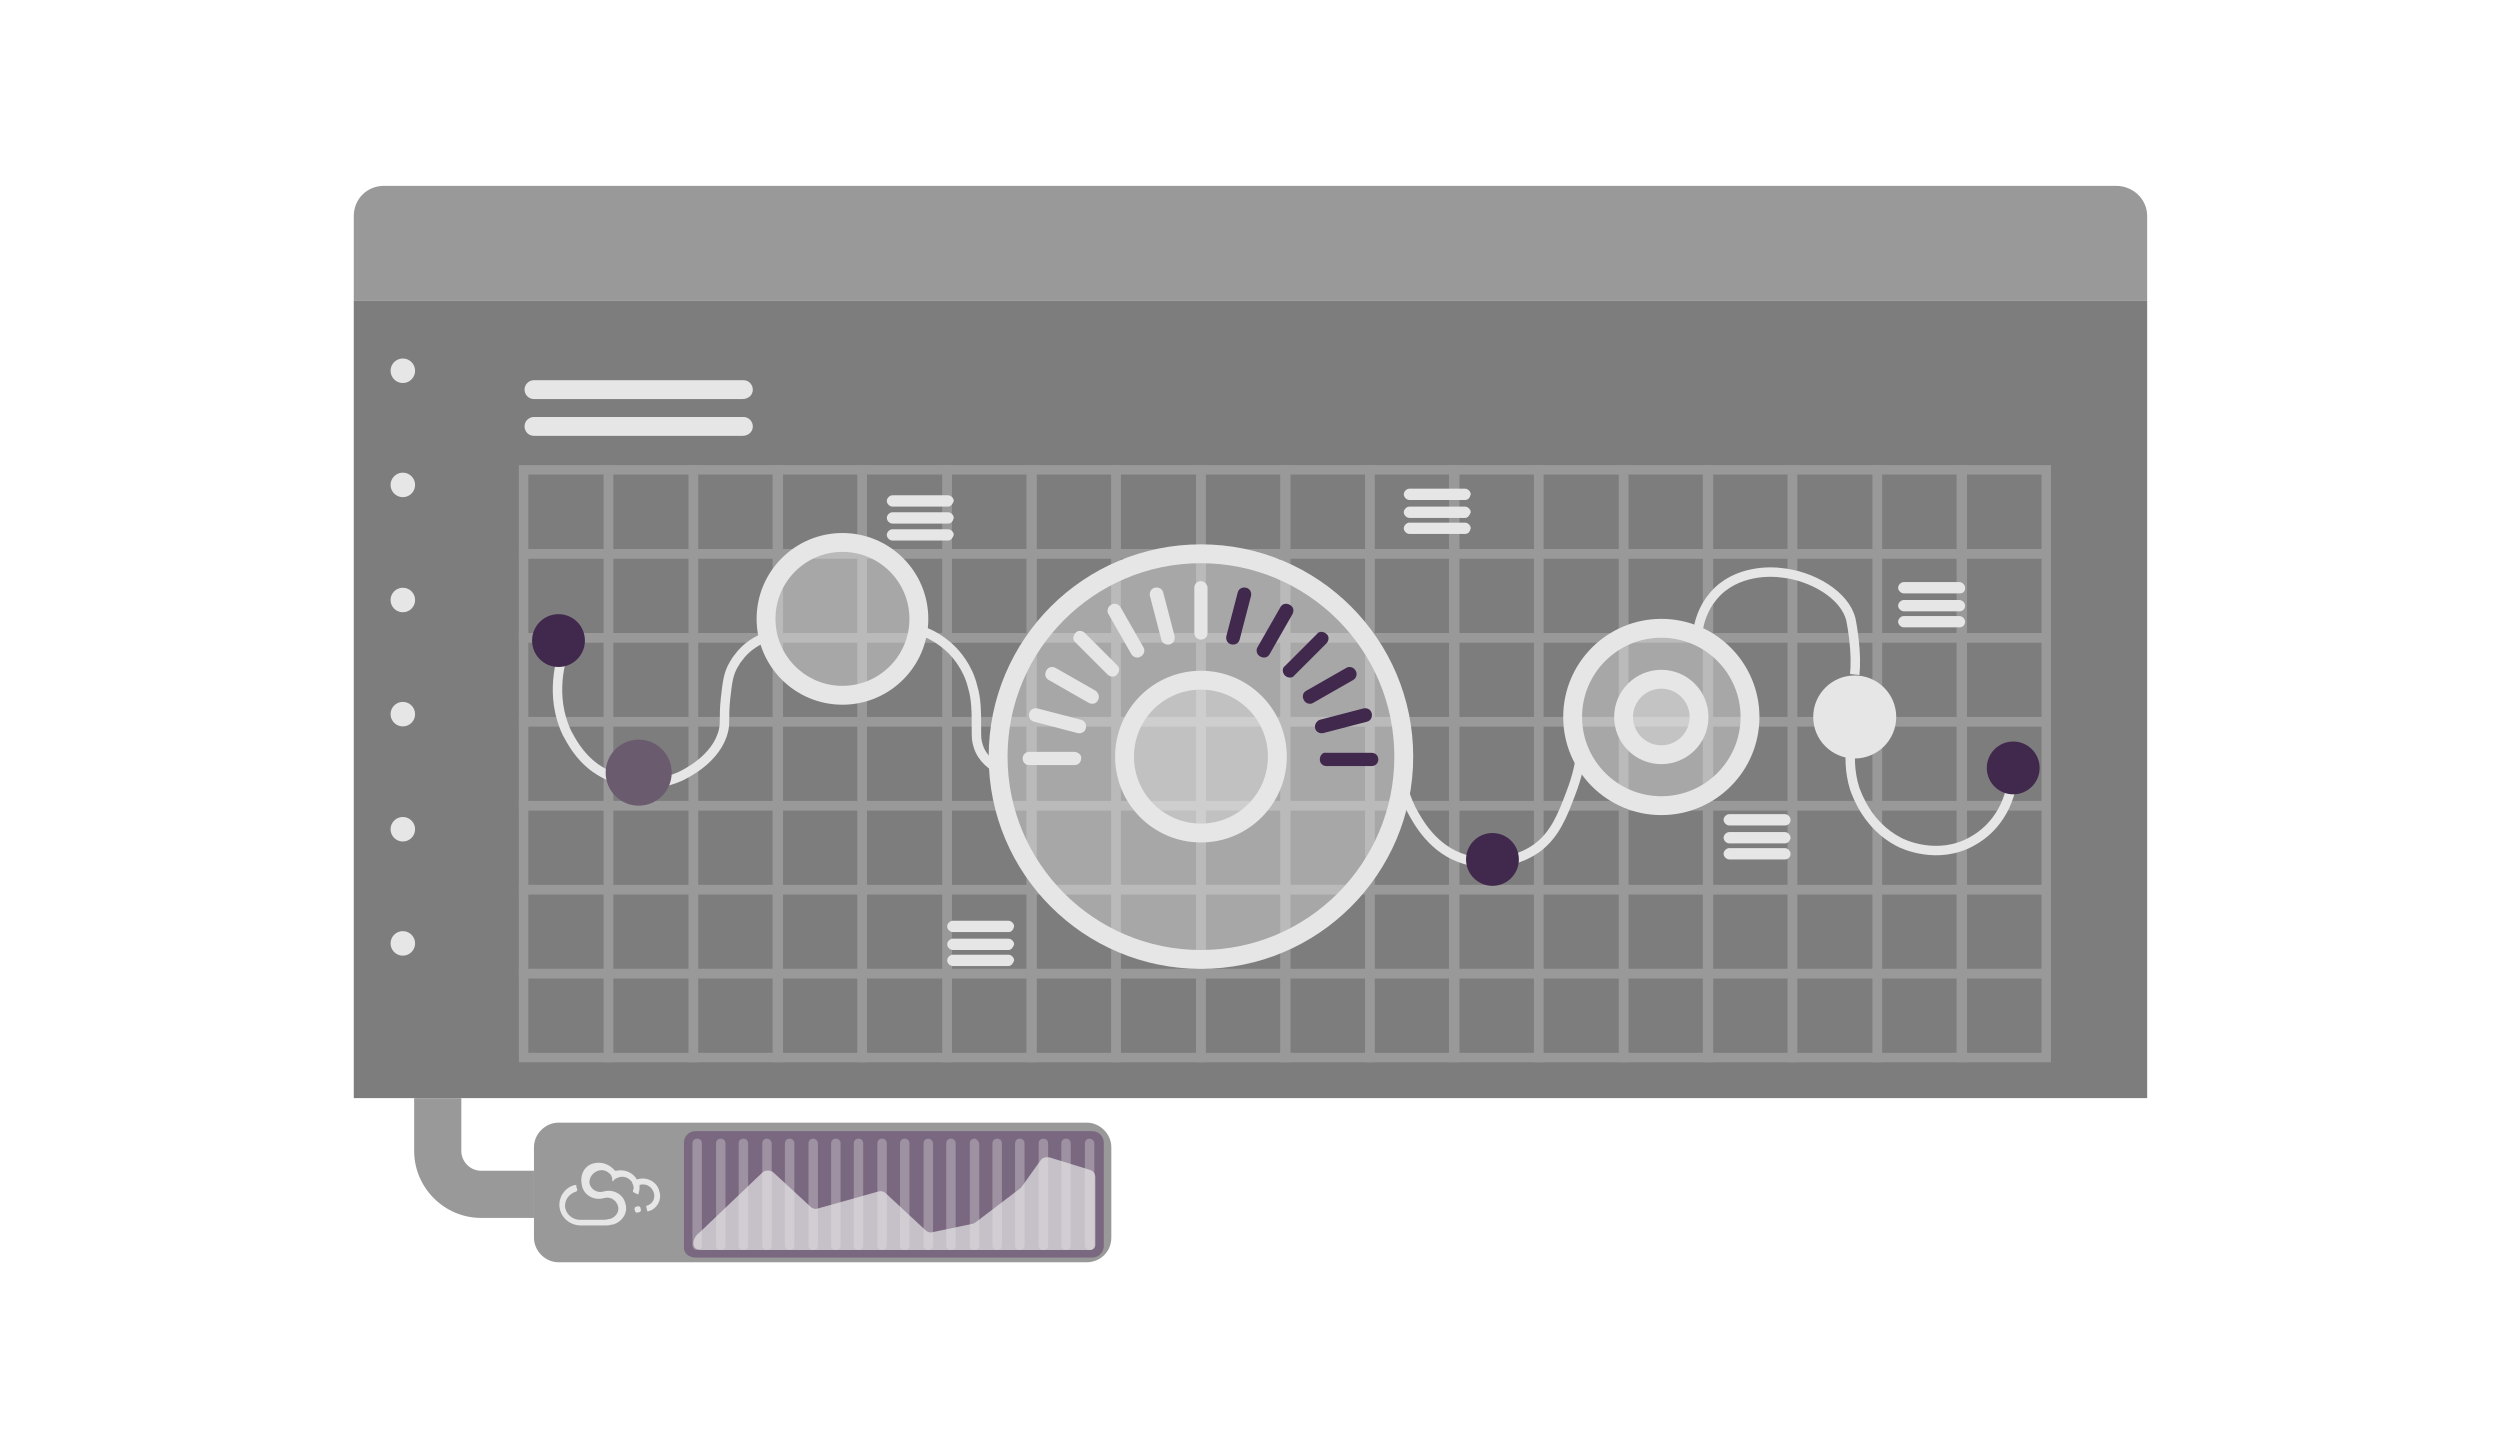 <?xml version="1.0" encoding="utf-8"?>
<!-- Generator: Adobe Illustrator 26.5.0, SVG Export Plug-In . SVG Version: 6.00 Build 0)  -->
<svg version="1.1" id="Laag_1" xmlns="http://www.w3.org/2000/svg" xmlns:xlink="http://www.w3.org/1999/xlink" x="0px" y="0px"
	 viewBox="0 0 265 153.5" style="enable-background:new 0 0 265 153.5;" xml:space="preserve">
<style type="text/css">
	.st0{fill:none;stroke:#41284D;stroke-width:3;stroke-miterlimit:10;}
	.st1{fill:#6A5B6F;}
	.st2{fill:#7A6880;}
	.st3{fill:#7F7B81;}
	.st4{fill:#41284D;}
	.st5{fill:#959098;}
	.st6{fill:#9E9D9C;}
	.st7{fill:#C7C6C6;}
	.st8{fill:#F1F1F1;}
	.st9{fill:#999999;}
	.st10{fill:#C2BAC5;}
	.st11{fill:#E6E6E6;}
	.st12{fill:none;stroke:#999999;stroke-miterlimit:10;}
	.st13{fill:none;stroke:#41284D;stroke-miterlimit:10;}
	.st14{fill:#F8A917;}
	.st15{fill:#51C185;}
	.st16{fill:#4489C9;}
	.st17{fill:none;stroke:#41284D;stroke-linecap:round;stroke-linejoin:round;stroke-miterlimit:10;}
	.st18{fill:none;stroke:#999999;stroke-linecap:round;stroke-linejoin:round;stroke-miterlimit:10;}
	.st19{fill:none;}
	.st20{clip-path:url(#SVGID_00000086674931957675635780000007297099079624606095_);}
	.st21{fill:#35203D;}
	.st22{clip-path:url(#SVGID_00000090287811842587196650000001478947960875544709_);}
	.st23{fill:#C6724C;}
	.st24{fill:#553E5E;}
	.st25{fill:#675370;}
	.st26{clip-path:url(#SVGID_00000112590357191537439900000000416495368367442870_);}
	.st27{clip-path:url(#SVGID_00000061436094533171911210000000295930502840667290_);}
	.st28{fill:#B15433;}
	.st29{clip-path:url(#SVGID_00000018949559539514953670000014728424003596362148_);}
	.st30{fill:#C7724D;}
	.st31{clip-path:url(#SVGID_00000123437430545340551740000009997890080040572554_);}
	.st32{fill:#F2E5DE;}
	.st33{fill:#4C4769;}
	.st34{clip-path:url(#SVGID_00000180362736074754998400000017184900283492727464_);}
	.st35{clip-path:url(#SVGID_00000152951780640527002590000018416721539776152221_);}
	.st36{clip-path:url(#SVGID_00000052065135645616016000000005506313093387467187_);}
	.st37{clip-path:url(#SVGID_00000093861274806938244000000013432104719494381225_);}
	.st38{clip-path:url(#SVGID_00000119090143372508729080000013541952950857879977_);}
	.st39{clip-path:url(#SVGID_00000057829226109979667720000012959879620821141388_);}
	.st40{clip-path:url(#SVGID_00000098205281351633214610000016819922822758786459_);}
	.st41{clip-path:url(#SVGID_00000125574277844796599250000011201168610527877813_);}
	.st42{fill:#7D7D7D;}
	.st43{fill:#371C3D;}
	.st44{fill:none;stroke:#999999;stroke-width:3;stroke-linecap:round;stroke-miterlimit:10;}
	.st45{fill:none;stroke:#41284D;stroke-width:3;stroke-linecap:round;stroke-miterlimit:10;}
	.st46{fill:#FFFFFF;}
	.st47{fill:none;stroke:#7D7D7D;stroke-width:3;stroke-linecap:round;stroke-miterlimit:10;}
	.st48{fill:none;stroke:#7D7D7D;stroke-linecap:round;stroke-miterlimit:10;}
	.st49{fill:none;stroke:#7A6880;stroke-linecap:round;stroke-miterlimit:10;}
	.st50{fill:#1D71B8;}
	.st51{fill:#4E9D71;}
	.st52{fill:#D29113;}
	.st53{fill:none;stroke:#F8A917;stroke-linecap:round;stroke-miterlimit:10;}
	.st54{fill:none;stroke:#7A6880;stroke-miterlimit:10;}
	.st55{opacity:0.34;fill:#F1F1F1;}
	.st56{fill:none;stroke:#E6E6E6;stroke-width:3;stroke-miterlimit:10;}
	.st57{fill:#F6F6F6;}
	.st58{fill:#472650;}
	.st59{opacity:0.3;}
	.st60{fill:none;stroke:#E6E6E6;stroke-miterlimit:10;}
	.st61{fill:none;stroke:#FFFFFF;stroke-linecap:round;stroke-linejoin:round;stroke-miterlimit:10;}
	.st62{fill:none;stroke:#DADADA;stroke-miterlimit:10;}
	.st63{opacity:0.35;fill:#F6F6F6;}
	.st64{fill:none;stroke:#E6E6E6;stroke-width:2;stroke-miterlimit:10;}
	.st65{opacity:0.32;fill:#F6F6F6;}
	.st66{opacity:0.36;fill:#F6F6F6;}
	.st67{fill:none;stroke:#F8A917;stroke-width:2;stroke-miterlimit:10;}
	.st68{opacity:0.33;}
	.st69{opacity:0.71;fill:#E6E6E6;}
	.st70{fill:#103E67;}
	.st71{fill:#468AC9;}
	.st72{fill:#3A2545;}
	.st73{fill:#A75E43;}
	.st74{clip-path:url(#SVGID_00000065773566125659141080000014105264336942652318_);}
	.st75{opacity:0.5;fill:url(#man_1_Orginal_1-5_00000081615983645795811310000008215923468813335183_);enable-background:new    ;}
	.st76{clip-path:url(#SVGID_00000056387146852807547730000011506387065398776248_);}
	.st77{clip-path:url(#SVGID_00000083073678474413637810000003094817200139173508_);}
	.st78{clip-path:url(#SVGID_00000004523376400243470850000015357048734591413892_);}
	.st79{fill:#2476BC;}
	.st80{clip-path:url(#SVGID_00000094593452151455743500000003582276907330379425_);}
	.st81{fill:#F2F2F2;}
	.st82{fill:#C3BBC6;}
	.st83{fill:#28192F;}
	.st84{clip-path:url(#SVGID_00000018915891616135769370000006419032680233057692_);}
	.st85{clip-path:url(#SVGID_00000053532554161668219930000005698110435923999889_);}
	.st86{clip-path:url(#SVGID_00000085240457474318862360000004043405545474815663_);}
	.st87{fill:#4B4A4B;}
	.st88{fill:#A6A0AA;}
	.st89{opacity:0.2;fill:none;}
	.st90{fill:#959098;stroke:#999999;stroke-miterlimit:10;}
	.st91{fill:#7A6880;stroke:#999999;stroke-miterlimit:10;}
	.st92{opacity:0.33;fill:#575756;}
	.st93{opacity:0.45;fill:#FFFFFF;}
	.st94{fill:#2C1B35;}
	.st95{fill:#2D1B35;}
	.st96{clip-path:url(#SVGID_00000113321288522449202920000006901978609816650430_);}
	.st97{fill:#5BB784;}
	.st98{fill:#E6D3C8;}
	.st99{clip-path:url(#SVGID_00000103970764681929475180000006935337492686642081_);}
	.st100{clip-path:url(#SVGID_00000001642307677921170370000008779472973388617899_);}
	.st101{clip-path:url(#SVGID_00000119087913703591611100000006337768662143601329_);}
	.st102{clip-path:url(#SVGID_00000148653032929745946960000003457994331944536242_);}
	.st103{clip-path:url(#SVGID_00000109011944672903012930000017332249339032336295_);}
	.st104{clip-path:url(#SVGID_00000018228168476700654050000017077797584505900171_);}
	.st105{clip-path:url(#SVGID_00000142860407315390892580000003844736895043948735_);}
	.st106{clip-path:url(#SVGID_00000097463909306908152770000013954517132057647002_);}
	.st107{clip-path:url(#SVGID_00000111177534533840843500000012410173871470415291_);}
	.st108{clip-path:url(#SVGID_00000089536828325973354430000006393669116476736644_);}
	.st109{clip-path:url(#SVGID_00000097481075294864317520000016889672128536082591_);}
	.st110{clip-path:url(#SVGID_00000072997503887776366910000001621828083285496975_);}
	.st111{clip-path:url(#SVGID_00000029750174587649213570000003278207004794300818_);}
	.st112{clip-path:url(#SVGID_00000150093027943441597030000011058491034435865006_);}
	.st113{clip-path:url(#SVGID_00000036969033898728824090000001368366288875732868_);}
	.st114{clip-path:url(#SVGID_00000113344332981624182200000007511842674012256654_);}
	.st115{clip-path:url(#SVGID_00000131369369921706379370000003825920396712136580_);}
	.st116{clip-path:url(#SVGID_00000165193966662353432690000007311432721964337537_);}
	.st117{clip-path:url(#SVGID_00000178166392358951074670000007324587327295131552_);}
	.st118{clip-path:url(#SVGID_00000038399649893353145730000015172362363612830362_);}
	.st119{clip-path:url(#SVGID_00000013915022593168701940000011663815714515915677_);}
	.st120{clip-path:url(#SVGID_00000178179866548606982230000011537454733764885376_);}
	.st121{clip-path:url(#SVGID_00000075125361116319736280000007564841225924323754_);}
	.st122{clip-path:url(#SVGID_00000087403647207787140840000005986030663418614419_);}
	.st123{clip-path:url(#SVGID_00000152978634699073802790000010685632622732981393_);}
	.st124{clip-path:url(#SVGID_00000150095658539027927570000005449763736605964162_);}
	.st125{clip-path:url(#SVGID_00000034053514383686421070000000756820418830657452_);}
	.st126{clip-path:url(#SVGID_00000050659372302969871040000007743074989644549799_);}
	.st127{clip-path:url(#SVGID_00000182518383764961321640000016145700469522248091_);}
	.st128{clip-path:url(#SVGID_00000178197054280078777200000004517160247140497337_);}
	.st129{clip-path:url(#SVGID_00000127734224679438070540000002929209122402053249_);}
	.st130{clip-path:url(#SVGID_00000183970672916194467240000004160390843005315775_);}
	.st131{clip-path:url(#SVGID_00000049927836872189831120000013936493597065403576_);}
	.st132{clip-path:url(#SVGID_00000134236962472061193850000010525278734795329465_);}
	.st133{clip-path:url(#SVGID_00000008150128928912047800000004139041765163612565_);}
	.st134{clip-path:url(#SVGID_00000079451140249557698870000018158275047839430078_);}
	.st135{clip-path:url(#SVGID_00000163035184086707234990000003337845976737511092_);}
	.st136{clip-path:url(#SVGID_00000088838681738350417030000015103532872279115940_);}
	.st137{clip-path:url(#SVGID_00000160178559042991559670000007454863702801673888_);}
	.st138{clip-path:url(#SVGID_00000057827845370236492160000018087312100308283838_);}
	.st139{clip-path:url(#SVGID_00000150077126891055507440000000732950351585853571_);}
	.st140{clip-path:url(#SVGID_00000072960243577294850860000000167625052250795404_);}
	.st141{clip-path:url(#SVGID_00000081626828158127946880000007650348383994559935_);}
	.st142{clip-path:url(#SVGID_00000007398988335307181800000012293112407182892476_);}
	.st143{clip-path:url(#SVGID_00000031186929347875703140000011957341153069726397_);}
	.st144{fill:#EDEDED;}
	.st145{fill:#1D1D1B;}
	.st146{clip-path:url(#SVGID_00000091718219871606413430000016972988433130506663_);}
	.st147{opacity:0.5;fill:url(#man_1_Orginal_1-5_00000098940466574422678850000012898851657282235548_);enable-background:new    ;}
	.st148{clip-path:url(#SVGID_00000053547581749688215360000014463703984601077636_);}
	.st149{clip-path:url(#SVGID_00000139978362222800521510000014466456229628429490_);}
	.st150{clip-path:url(#SVGID_00000137121450785400807720000013413794053391782308_);}
	.st151{clip-path:url(#SVGID_00000051367276678591787430000017542234176625602475_);}
	.st152{clip-path:url(#SVGID_00000079460665248117642300000011650992321232834444_);}
	.st153{clip-path:url(#SVGID_00000072243029353649591060000015417118997112122272_);}
	.st154{clip-path:url(#SVGID_00000183943480863114066430000009476066032251121044_);}
	.st155{fill:#FFFFFF;stroke:#41284D;stroke-miterlimit:10;}
	.st156{fill:#ABABAB;}
	.st157{clip-path:url(#SVGID_00000007423374950135929960000000184749078011723450_);fill:#999999;}
	.st158{clip-path:url(#SVGID_00000121279170175927185630000010732604771611700122_);fill:#999999;}
	.st159{clip-path:url(#SVGID_00000041290084526050170150000017416808726095664040_);fill:#999999;}
	.st160{clip-path:url(#SVGID_00000031912407095721218380000009148953437857025180_);fill:#999999;}
	.st161{clip-path:url(#SVGID_00000059268577820005615210000016163052704729032594_);fill:#999999;}
	.st162{clip-path:url(#SVGID_00000142156913796487442860000007510484491265678749_);fill:#999999;}
	.st163{fill:#7A6981;}
	.st164{clip-path:url(#SVGID_00000171703308313250090070000000552859437351883929_);fill:#999999;}
	.st165{clip-path:url(#SVGID_00000088124462074655696560000000177880656606911678_);fill:#999999;}
	.st166{fill:#46264F;}
	.st167{clip-path:url(#SVGID_00000075133268321514210230000015549922138920583044_);fill:#999999;}
	.st168{clip-path:url(#SVGID_00000066513377169704543620000003864139276157928348_);fill:#999999;}
	.st169{clip-path:url(#SVGID_00000173872029483811052460000013746720682102852795_);fill:#999999;}
	.st170{clip-path:url(#SVGID_00000097500796383205412450000005274946796661910695_);fill:#999999;}
	.st171{fill:none;stroke:#999999;stroke-linecap:round;stroke-miterlimit:10;}
	.st172{fill:none;stroke:#41284D;stroke-linecap:round;stroke-miterlimit:10;}
	.st173{fill:#6F5F74;}
	.st174{fill:none;stroke:#959098;stroke-miterlimit:10;}
	.st175{fill:#3B77AC;}
	.st176{fill:#46254F;}
	.st177{fill:#0296FF;}
	.st178{fill:#C6C6C6;}
	.st179{clip-path:url(#SVGID_00000074401734956593933230000011164153634605152158_);}
</style>
<g>
	<rect x="37.5" y="31.9" class="st42" width="190.1" height="84.5"/>
	<path class="st9" d="M224.3,19.7H40.7c-1.8,0-3.2,1.4-3.2,3.2v9h190.1v-9C227.6,21.1,226.1,19.7,224.3,19.7z"/>
	<path class="st9" d="M115.2,133.8h-56c-1.4,0-2.6-1.2-2.6-2.6v-9.6c0-1.4,1.2-2.6,2.6-2.6h56c1.4,0,2.6,1.2,2.6,2.6v9.6
		C117.8,132.7,116.6,133.8,115.2,133.8z"/>
	<g>
		<g class="st59">
			<g>
				<rect x="55.5" y="49.8" class="st62" width="9" height="8.9"/>
				<rect x="64.5" y="49.8" class="st62" width="9" height="8.9"/>
				<rect x="73.5" y="49.8" class="st62" width="9" height="8.9"/>
				<rect x="82.4" y="49.8" class="st62" width="9" height="8.9"/>
				<rect x="91.4" y="49.8" class="st62" width="9" height="8.9"/>
				<rect x="100.4" y="49.8" class="st62" width="9" height="8.9"/>
				<rect x="109.3" y="49.8" class="st62" width="9" height="8.9"/>
				<g>
					<rect x="118.3" y="49.8" class="st62" width="9" height="8.9"/>
					<rect x="127.3" y="49.8" class="st62" width="9" height="8.9"/>
					<rect x="136.2" y="49.8" class="st62" width="9" height="8.9"/>
					<rect x="145.2" y="49.8" class="st62" width="9" height="8.9"/>
					<rect x="154.1" y="49.8" class="st62" width="9" height="8.9"/>
					<rect x="163.1" y="49.8" class="st62" width="9" height="8.9"/>
					<rect x="172.1" y="49.8" class="st62" width="9" height="8.9"/>
					<rect x="181" y="49.8" class="st62" width="9" height="8.9"/>
					<rect x="190" y="49.8" class="st62" width="9" height="8.9"/>
					<rect x="199" y="49.8" class="st62" width="9" height="8.9"/>
					<rect x="207.9" y="49.8" class="st62" width="9" height="8.9"/>
				</g>
			</g>
			<g>
				<rect x="55.5" y="58.7" class="st62" width="9" height="8.9"/>
				<rect x="64.5" y="58.7" class="st62" width="9" height="8.9"/>
				<rect x="73.5" y="58.7" class="st62" width="9" height="8.9"/>
				<rect x="82.4" y="58.7" class="st62" width="9" height="8.9"/>
				<rect x="91.4" y="58.7" class="st62" width="9" height="8.9"/>
				<rect x="100.4" y="58.7" class="st62" width="9" height="8.9"/>
				<rect x="109.3" y="58.7" class="st62" width="9" height="8.9"/>
				<g>
					<rect x="118.3" y="58.7" class="st62" width="9" height="8.9"/>
					<rect x="127.3" y="58.7" class="st62" width="9" height="8.9"/>
					<rect x="136.2" y="58.7" class="st62" width="9" height="8.9"/>
					<rect x="145.2" y="58.7" class="st62" width="9" height="8.9"/>
					<rect x="154.1" y="58.7" class="st62" width="9" height="8.9"/>
					<rect x="163.1" y="58.7" class="st62" width="9" height="8.9"/>
					<rect x="172.1" y="58.7" class="st62" width="9" height="8.9"/>
					<rect x="181" y="58.7" class="st62" width="9" height="8.9"/>
					<rect x="190" y="58.7" class="st62" width="9" height="8.9"/>
					<rect x="199" y="58.7" class="st62" width="9" height="8.9"/>
					<rect x="207.9" y="58.7" class="st62" width="9" height="8.9"/>
				</g>
			</g>
			<g>
				<rect x="55.5" y="67.6" class="st62" width="9" height="8.9"/>
				<rect x="64.5" y="67.6" class="st62" width="9" height="8.9"/>
				<rect x="73.5" y="67.6" class="st62" width="9" height="8.9"/>
				<rect x="82.4" y="67.6" class="st62" width="9" height="8.9"/>
				<rect x="91.4" y="67.6" class="st62" width="9" height="8.9"/>
				<rect x="100.4" y="67.6" class="st62" width="9" height="8.9"/>
				<rect x="109.3" y="67.6" class="st62" width="9" height="8.9"/>
				<g>
					<rect x="118.3" y="67.6" class="st62" width="9" height="8.9"/>
					<rect x="127.3" y="67.6" class="st62" width="9" height="8.9"/>
					<rect x="136.2" y="67.6" class="st62" width="9" height="8.9"/>
					<rect x="145.2" y="67.6" class="st62" width="9" height="8.9"/>
					<rect x="154.1" y="67.6" class="st62" width="9" height="8.9"/>
					<rect x="163.1" y="67.6" class="st62" width="9" height="8.9"/>
					<rect x="172.1" y="67.6" class="st62" width="9" height="8.9"/>
					<rect x="181" y="67.6" class="st62" width="9" height="8.9"/>
					<rect x="190" y="67.6" class="st62" width="9" height="8.9"/>
					<rect x="199" y="67.6" class="st62" width="9" height="8.9"/>
					<rect x="207.9" y="67.6" class="st62" width="9" height="8.9"/>
				</g>
			</g>
			<g>
				<rect x="55.5" y="76.5" class="st62" width="9" height="8.9"/>
				<rect x="64.5" y="76.5" class="st62" width="9" height="8.9"/>
				<rect x="73.5" y="76.5" class="st62" width="9" height="8.9"/>
				<rect x="82.4" y="76.5" class="st62" width="9" height="8.9"/>
				<rect x="91.4" y="76.5" class="st62" width="9" height="8.9"/>
				<rect x="100.4" y="76.5" class="st62" width="9" height="8.9"/>
				<rect x="109.3" y="76.5" class="st62" width="9" height="8.9"/>
				<g>
					<rect x="118.3" y="76.5" class="st62" width="9" height="8.9"/>
					<rect x="127.3" y="76.5" class="st62" width="9" height="8.9"/>
					<rect x="136.2" y="76.5" class="st62" width="9" height="8.9"/>
					<rect x="145.2" y="76.5" class="st62" width="9" height="8.9"/>
					<rect x="154.1" y="76.5" class="st62" width="9" height="8.9"/>
					<rect x="163.1" y="76.5" class="st62" width="9" height="8.9"/>
					<rect x="172.1" y="76.5" class="st62" width="9" height="8.9"/>
					<rect x="181" y="76.5" class="st62" width="9" height="8.9"/>
					<rect x="190" y="76.5" class="st62" width="9" height="8.9"/>
					<rect x="199" y="76.5" class="st62" width="9" height="8.9"/>
					<rect x="207.9" y="76.5" class="st62" width="9" height="8.9"/>
				</g>
			</g>
			<g>
				<rect x="55.5" y="85.4" class="st62" width="9" height="8.9"/>
				<rect x="64.5" y="85.4" class="st62" width="9" height="8.9"/>
				<rect x="73.5" y="85.4" class="st62" width="9" height="8.9"/>
				<rect x="82.4" y="85.4" class="st62" width="9" height="8.9"/>
				<rect x="91.4" y="85.4" class="st62" width="9" height="8.9"/>
				<rect x="100.4" y="85.4" class="st62" width="9" height="8.9"/>
				<rect x="109.3" y="85.4" class="st62" width="9" height="8.9"/>
				<g>
					<rect x="118.3" y="85.4" class="st62" width="9" height="8.9"/>
					<rect x="127.3" y="85.4" class="st62" width="9" height="8.9"/>
					<rect x="136.2" y="85.4" class="st62" width="9" height="8.9"/>
					<rect x="145.2" y="85.4" class="st62" width="9" height="8.9"/>
					<rect x="154.1" y="85.4" class="st62" width="9" height="8.9"/>
					<rect x="163.1" y="85.4" class="st62" width="9" height="8.9"/>
					<rect x="172.1" y="85.4" class="st62" width="9" height="8.9"/>
					<rect x="181" y="85.4" class="st62" width="9" height="8.9"/>
					<rect x="190" y="85.4" class="st62" width="9" height="8.9"/>
					<rect x="199" y="85.4" class="st62" width="9" height="8.9"/>
					<rect x="207.9" y="85.4" class="st62" width="9" height="8.9"/>
				</g>
			</g>
			<g>
				<rect x="55.5" y="94.3" class="st62" width="9" height="8.9"/>
				<rect x="64.5" y="94.3" class="st62" width="9" height="8.9"/>
				<rect x="73.5" y="94.3" class="st62" width="9" height="8.9"/>
				<rect x="82.4" y="94.3" class="st62" width="9" height="8.9"/>
				<rect x="91.4" y="94.3" class="st62" width="9" height="8.9"/>
				<rect x="100.4" y="94.3" class="st62" width="9" height="8.9"/>
				<rect x="109.3" y="94.3" class="st62" width="9" height="8.9"/>
				<g>
					<rect x="118.3" y="94.3" class="st62" width="9" height="8.9"/>
					<rect x="127.3" y="94.3" class="st62" width="9" height="8.9"/>
					<rect x="136.2" y="94.3" class="st62" width="9" height="8.9"/>
					<rect x="145.2" y="94.3" class="st62" width="9" height="8.9"/>
					<rect x="154.1" y="94.3" class="st62" width="9" height="8.9"/>
					<rect x="163.1" y="94.3" class="st62" width="9" height="8.9"/>
					<rect x="172.1" y="94.3" class="st62" width="9" height="8.9"/>
					<rect x="181" y="94.3" class="st62" width="9" height="8.9"/>
					<rect x="190" y="94.3" class="st62" width="9" height="8.9"/>
					<rect x="199" y="94.3" class="st62" width="9" height="8.9"/>
					<rect x="207.9" y="94.3" class="st62" width="9" height="8.9"/>
				</g>
			</g>
			<g>
				<rect x="55.5" y="103.2" class="st62" width="9" height="8.9"/>
				<rect x="64.5" y="103.2" class="st62" width="9" height="8.9"/>
				<rect x="73.5" y="103.2" class="st62" width="9" height="8.9"/>
				<rect x="82.4" y="103.2" class="st62" width="9" height="8.9"/>
				<rect x="91.4" y="103.2" class="st62" width="9" height="8.9"/>
				<rect x="100.4" y="103.2" class="st62" width="9" height="8.9"/>
				<rect x="109.3" y="103.2" class="st62" width="9" height="8.9"/>
				<g>
					<rect x="118.3" y="103.2" class="st62" width="9" height="8.9"/>
					<rect x="127.3" y="103.2" class="st62" width="9" height="8.9"/>
					<rect x="136.2" y="103.2" class="st62" width="9" height="8.9"/>
					<rect x="145.2" y="103.2" class="st62" width="9" height="8.9"/>
					<rect x="154.1" y="103.2" class="st62" width="9" height="8.9"/>
					<rect x="163.1" y="103.2" class="st62" width="9" height="8.9"/>
					<rect x="172.1" y="103.2" class="st62" width="9" height="8.9"/>
					<rect x="181" y="103.2" class="st62" width="9" height="8.9"/>
					<rect x="190" y="103.2" class="st62" width="9" height="8.9"/>
					<rect x="199" y="103.2" class="st62" width="9" height="8.9"/>
					<rect x="207.9" y="103.2" class="st62" width="9" height="8.9"/>
				</g>
			</g>
		</g>
		<g>
			<path class="st60" d="M148.6,83.2c0.2,0.6,0.5,1.6,1,2.6c0.7,1.3,2.3,4.3,5.7,5.3c0.3,0.1,4.2,1.2,7.6-1.2
				c1.9-1.4,2.7-3.4,3.6-5.8c0.7-1.8,1-3.3,1.1-4.4"/>
			<path class="st60" d="M97.4,66.8c0.8,0.2,2.2,0.8,3.5,2.1c0.4,0.4,1.7,1.8,2.2,3.9c0.4,1.3,0.4,2.7,0.4,4.4c0,1,0,1.3,0.2,1.9
				c0.4,1.3,1.5,2.1,2.3,2.5"/>
			<path class="st60" d="M59.9,68.7c-0.4,1-1.7,5,0.2,9c0.4,0.7,1.2,2.4,3,3.7c2.4,1.7,5.9,2.3,9,0.9c0.4-0.2,3.9-1.8,4.6-4.9
				c0.2-0.9,0-1.3,0.2-3.3c0.2-1.8,0.3-2.7,0.9-3.7c0.1-0.1,0.2-0.4,0.4-0.6c0.9-1.3,2.2-2,3.1-2.3"/>
			<path class="st60" d="M180,66.8c0.1-0.8,0.5-2.3,1.6-3.6c2.4-2.9,6.4-2.6,7.1-2.5c3.4,0.3,6.9,2.4,7.5,5c0.1,0.5,0.2,1.1,0.3,1.9
				c0.2,1.6,0.2,3,0.1,3.9"/>
			<path class="st60" d="M196.2,79.1c-0.1,0.9-0.2,2.6,0.4,4.5c0.3,0.8,1.4,3.9,4.6,5.6c0.5,0.3,4.2,2,7.8,0
				c2.8-1.5,4.4-4.5,4.4-7.8"/>
		</g>
		<g>
			<circle class="st63" cx="127.3" cy="80.2" r="21.5"/>
			<circle class="st64" cx="127.3" cy="80.2" r="21.5"/>
		</g>
		<g>
			<circle class="st65" cx="127.3" cy="80.2" r="8.1"/>
			<circle class="st64" cx="127.3" cy="80.2" r="8.1"/>
		</g>
		<path class="st11" d="M78.7,42.3H56.6c-0.6,0-1-0.5-1-1v0c0-0.6,0.5-1,1-1h22.2c0.6,0,1,0.5,1,1v0C79.8,41.9,79.3,42.3,78.7,42.3z
			"/>
		<path class="st11" d="M78.7,46.2H56.6c-0.6,0-1-0.5-1-1v0c0-0.6,0.5-1,1-1h22.2c0.6,0,1,0.5,1,1v0C79.8,45.8,79.3,46.2,78.7,46.2z
			"/>
		<g>
			<path class="st11" d="M127.3,61.6c-0.4,0-0.7,0.3-0.7,0.7v4.8c0,0.4,0.3,0.7,0.7,0.7c0.4,0,0.7-0.3,0.7-0.7v-4.8
				C128,62,127.7,61.6,127.3,61.6z"/>
			<path class="st11" d="M123.3,62.8c-0.1-0.4-0.5-0.6-0.9-0.5c-0.4,0.1-0.6,0.5-0.5,0.9l1.2,4.6c0.1,0.4,0.5,0.6,0.9,0.5
				c0.4-0.1,0.6-0.5,0.5-0.9L123.3,62.8z"/>
			<path class="st11" d="M118.8,64.4c-0.2-0.4-0.7-0.5-1-0.3c-0.4,0.2-0.5,0.7-0.3,1l2.4,4.2c0.2,0.4,0.7,0.5,1,0.3
				c0.4-0.2,0.5-0.7,0.3-1L118.8,64.4z"/>
			<path class="st11" d="M115,67.1c-0.3-0.3-0.8-0.3-1,0c-0.3,0.3-0.3,0.8,0,1l3.4,3.4c0.3,0.3,0.8,0.3,1,0c0.3-0.3,0.3-0.8,0-1
				L115,67.1z"/>
			<path class="st11" d="M116.1,73.2l-4.2-2.4c-0.4-0.2-0.8-0.1-1,0.3c-0.2,0.4-0.1,0.8,0.3,1l4.2,2.4c0.4,0.2,0.8,0.1,1-0.3
				C116.6,73.8,116.4,73.4,116.1,73.2z"/>
			<path class="st11" d="M114.6,76.3l-4.6-1.2c-0.4-0.1-0.8,0.1-0.9,0.5l0,0c-0.1,0.4,0.1,0.8,0.5,0.9l4.6,1.2
				c0.4,0.1,0.8-0.1,0.9-0.5C115.2,76.8,115,76.4,114.6,76.3z"/>
			<path class="st11" d="M113.9,79.7h-4.8c-0.4,0-0.7,0.3-0.7,0.7c0,0.4,0.3,0.7,0.7,0.7h4.8c0.4,0,0.7-0.3,0.7-0.7
				C114.7,80.1,114.3,79.7,113.9,79.7z"/>
		</g>
		<g>
			<path class="st4" d="M130.5,68.3L130.5,68.3c0.4,0.1,0.8-0.1,0.9-0.5l1.2-4.6c0.1-0.4-0.1-0.8-0.5-0.9l0,0
				c-0.4-0.1-0.8,0.1-0.9,0.5l-1.2,4.6C129.9,67.8,130.1,68.2,130.5,68.3z"/>
			<path class="st4" d="M133.6,69.6L133.6,69.6c0.4,0.2,0.8,0.1,1-0.3l2.4-4.2c0.2-0.4,0.1-0.8-0.3-1l0,0c-0.4-0.2-0.8-0.1-1,0.3
				l-2.4,4.2C133.1,68.9,133.2,69.4,133.6,69.6z"/>
			<path class="st4" d="M136.2,71.6L136.2,71.6c0.3,0.3,0.8,0.3,1,0l3.4-3.4c0.3-0.3,0.3-0.8,0-1l0,0c-0.3-0.3-0.8-0.3-1,0l-3.4,3.4
				C135.9,70.8,135.9,71.3,136.2,71.6z"/>
			<path class="st4" d="M138.2,74.2L138.2,74.2c0.2,0.4,0.7,0.5,1,0.3l4.2-2.4c0.4-0.2,0.5-0.7,0.3-1l0,0c-0.2-0.4-0.7-0.5-1-0.3
				l-4.2,2.4C138.1,73.4,138,73.8,138.2,74.2z"/>
			<path class="st4" d="M139.4,77.2L139.4,77.2c0.1,0.4,0.5,0.6,0.9,0.5l4.6-1.2c0.4-0.1,0.6-0.5,0.5-0.9l0,0
				c-0.1-0.4-0.5-0.6-0.9-0.5l-4.6,1.2C139.6,76.4,139.3,76.8,139.4,77.2z"/>
			<path class="st4" d="M139.9,80.5L139.9,80.5c0,0.4,0.3,0.7,0.7,0.7h4.8c0.4,0,0.7-0.3,0.7-0.7l0,0c0-0.4-0.3-0.7-0.7-0.7h-4.8
				C140.2,79.7,139.9,80.1,139.9,80.5z"/>
		</g>
		<g>
			<circle class="st63" cx="89.3" cy="65.6" r="8.1"/>
			<circle class="st64" cx="89.3" cy="65.6" r="8.1"/>
		</g>
		<g>
			<circle class="st63" cx="176.1" cy="76" r="9.4"/>
			<circle class="st64" cx="176.1" cy="76" r="9.4"/>
		</g>
		<g>
			<circle class="st66" cx="176.1" cy="76" r="4"/>
			<circle class="st64" cx="176.1" cy="76" r="4"/>
		</g>
		<circle class="st11" cx="196.6" cy="76" r="4.4"/>
		<circle class="st4" cx="158.2" cy="91.1" r="2.8"/>
		<circle class="st4" cx="59.2" cy="67.9" r="2.8"/>
		<circle class="st1" cx="67.7" cy="81.9" r="3.5"/>
		<g>
			<g>
				<path class="st11" d="M189.2,91.1h-5.9c-0.3,0-0.6-0.3-0.6-0.6l0,0c0-0.3,0.3-0.6,0.6-0.6h5.9c0.3,0,0.6,0.3,0.6,0.6l0,0
					C189.8,90.9,189.5,91.1,189.2,91.1z"/>
				<path class="st11" d="M189.2,89.4h-5.9c-0.3,0-0.6-0.3-0.6-0.6l0,0c0-0.3,0.3-0.6,0.6-0.6h5.9c0.3,0,0.6,0.3,0.6,0.6l0,0
					C189.8,89.1,189.5,89.4,189.2,89.4z"/>
				<path class="st11" d="M189.2,87.5h-5.9c-0.3,0-0.6-0.3-0.6-0.6l0,0c0-0.3,0.3-0.6,0.6-0.6h5.9c0.3,0,0.6,0.3,0.6,0.6l0,0
					C189.8,87.3,189.5,87.5,189.2,87.5z"/>
			</g>
			<g>
				<path class="st11" d="M207.7,66.5h-5.9c-0.3,0-0.6-0.3-0.6-0.6l0,0c0-0.3,0.3-0.6,0.6-0.6h5.9c0.3,0,0.6,0.3,0.6,0.6l0,0
					C208.3,66.2,208.1,66.5,207.7,66.5z"/>
				<path class="st11" d="M207.7,64.8h-5.9c-0.3,0-0.6-0.3-0.6-0.6v0c0-0.3,0.3-0.6,0.6-0.6h5.9c0.3,0,0.6,0.3,0.6,0.6v0
					C208.3,64.5,208.1,64.8,207.7,64.8z"/>
				<path class="st11" d="M207.7,62.9h-5.9c-0.3,0-0.6-0.3-0.6-0.6v0c0-0.3,0.3-0.6,0.6-0.6h5.9c0.3,0,0.6,0.3,0.6,0.6v0
					C208.3,62.7,208.1,62.9,207.7,62.9z"/>
			</g>
			<g>
				<path class="st11" d="M155.3,56.6h-5.9c-0.3,0-0.6-0.3-0.6-0.6l0,0c0-0.3,0.3-0.6,0.6-0.6h5.9c0.3,0,0.6,0.3,0.6,0.6l0,0
					C155.8,56.4,155.6,56.6,155.3,56.6z"/>
				<path class="st11" d="M155.3,54.9h-5.9c-0.3,0-0.6-0.3-0.6-0.6l0,0c0-0.3,0.3-0.6,0.6-0.6h5.9c0.3,0,0.6,0.3,0.6,0.6l0,0
					C155.8,54.6,155.6,54.9,155.3,54.9z"/>
				<path class="st11" d="M155.3,53h-5.9c-0.3,0-0.6-0.3-0.6-0.6l0,0c0-0.3,0.3-0.6,0.6-0.6h5.9c0.3,0,0.6,0.3,0.6,0.6l0,0
					C155.8,52.8,155.6,53,155.3,53z"/>
			</g>
			<g>
				<path class="st11" d="M100.5,57.3h-5.9c-0.3,0-0.6-0.3-0.6-0.6l0,0c0-0.3,0.3-0.6,0.6-0.6h5.9c0.3,0,0.6,0.3,0.6,0.6l0,0
					C101,57,100.8,57.3,100.5,57.3z"/>
				<path class="st11" d="M100.5,55.5h-5.9c-0.3,0-0.6-0.3-0.6-0.6l0,0c0-0.3,0.3-0.6,0.6-0.6h5.9c0.3,0,0.6,0.3,0.6,0.6l0,0
					C101,55.3,100.8,55.5,100.5,55.5z"/>
				<path class="st11" d="M100.5,53.7h-5.9c-0.3,0-0.6-0.3-0.6-0.6l0,0c0-0.3,0.3-0.6,0.6-0.6h5.9c0.3,0,0.6,0.3,0.6,0.6l0,0
					C101,53.4,100.8,53.7,100.5,53.7z"/>
			</g>
			<g>
				<path class="st11" d="M106.9,102.4h-5.9c-0.3,0-0.6-0.3-0.6-0.6l0,0c0-0.3,0.3-0.6,0.6-0.6h5.9c0.3,0,0.6,0.3,0.6,0.6l0,0
					C107.4,102.1,107.2,102.4,106.9,102.4z"/>
				<path class="st11" d="M106.9,100.7h-5.9c-0.3,0-0.6-0.3-0.6-0.6l0,0c0-0.3,0.3-0.6,0.6-0.6h5.9c0.3,0,0.6,0.3,0.6,0.6l0,0
					C107.4,100.4,107.2,100.7,106.9,100.7z"/>
				<path class="st11" d="M106.9,98.8h-5.9c-0.3,0-0.6-0.3-0.6-0.6l0,0c0-0.3,0.3-0.6,0.6-0.6h5.9c0.3,0,0.6,0.3,0.6,0.6l0,0
					C107.4,98.6,107.2,98.8,106.9,98.8z"/>
			</g>
		</g>
		<circle class="st4" cx="213.4" cy="81.4" r="2.8"/>
	</g>
	<circle class="st11" cx="42.7" cy="39.3" r="1.3"/>
	<circle class="st11" cx="42.7" cy="51.4" r="1.3"/>
	<circle class="st11" cx="42.7" cy="63.6" r="1.3"/>
	<circle class="st11" cx="42.7" cy="75.7" r="1.3"/>
	<circle class="st11" cx="42.7" cy="87.9" r="1.3"/>
	<circle class="st11" cx="42.7" cy="100" r="1.3"/>
	<path class="st2" d="M73.7,133.3h42.1c0.7,0,1.2-0.6,1.2-1.2v-11c0-0.7-0.6-1.2-1.2-1.2H73.7c-0.7,0-1.2,0.6-1.2,1.2v11
		C72.4,132.8,73,133.3,73.7,133.3z"/>
	<g class="st68">
		<path class="st11" d="M73.9,120.7L73.9,120.7c-0.3,0-0.5,0.2-0.5,0.5V132c0,0.3,0.2,0.5,0.5,0.5l0,0c0.3,0,0.5-0.2,0.5-0.5v-10.8
			C74.4,120.9,74.2,120.7,73.9,120.7z"/>
		<path class="st11" d="M76.4,120.7L76.4,120.7c-0.3,0-0.5,0.2-0.5,0.5V132c0,0.3,0.2,0.5,0.5,0.5l0,0c0.3,0,0.5-0.2,0.5-0.5v-10.8
			C76.9,120.9,76.7,120.7,76.4,120.7z"/>
		<path class="st11" d="M78.8,120.7L78.8,120.7c-0.3,0-0.5,0.2-0.5,0.5V132c0,0.3,0.2,0.5,0.5,0.5l0,0c0.3,0,0.5-0.2,0.5-0.5v-10.8
			C79.3,120.9,79.1,120.7,78.8,120.7z"/>
		<path class="st11" d="M81.3,120.7L81.3,120.7c-0.3,0-0.5,0.2-0.5,0.5V132c0,0.3,0.2,0.5,0.5,0.5l0,0c0.3,0,0.5-0.2,0.5-0.5v-10.8
			C81.8,120.9,81.5,120.7,81.3,120.7z"/>
		<path class="st11" d="M83.7,120.7L83.7,120.7c-0.3,0-0.5,0.2-0.5,0.5V132c0,0.3,0.2,0.5,0.5,0.5l0,0c0.3,0,0.5-0.2,0.5-0.5v-10.8
			C84.2,120.9,84,120.7,83.7,120.7z"/>
		<path class="st11" d="M86.2,120.7L86.2,120.7c-0.3,0-0.5,0.2-0.5,0.5V132c0,0.3,0.2,0.5,0.5,0.5l0,0c0.3,0,0.5-0.2,0.5-0.5v-10.8
			C86.7,120.9,86.4,120.7,86.2,120.7z"/>
		<path class="st11" d="M88.6,120.7L88.6,120.7c-0.3,0-0.5,0.2-0.5,0.5V132c0,0.3,0.2,0.5,0.5,0.5l0,0c0.3,0,0.5-0.2,0.5-0.5v-10.8
			C89.1,120.9,88.9,120.7,88.6,120.7z"/>
		<path class="st11" d="M91,120.7L91,120.7c-0.3,0-0.5,0.2-0.5,0.5V132c0,0.3,0.2,0.5,0.5,0.5l0,0c0.3,0,0.5-0.2,0.5-0.5v-10.8
			C91.5,120.9,91.3,120.7,91,120.7z"/>
		<path class="st11" d="M93.5,120.7L93.5,120.7c-0.3,0-0.5,0.2-0.5,0.5V132c0,0.3,0.2,0.5,0.5,0.5l0,0c0.3,0,0.5-0.2,0.5-0.5v-10.8
			C94,120.9,93.8,120.7,93.5,120.7z"/>
		<path class="st11" d="M95.9,120.7L95.9,120.7c-0.3,0-0.5,0.2-0.5,0.5V132c0,0.3,0.2,0.5,0.5,0.5l0,0c0.3,0,0.5-0.2,0.5-0.5v-10.8
			C96.4,120.9,96.2,120.7,95.9,120.7z"/>
		<path class="st11" d="M98.4,120.7L98.4,120.7c-0.3,0-0.5,0.2-0.5,0.5V132c0,0.3,0.2,0.5,0.5,0.5l0,0c0.3,0,0.5-0.2,0.5-0.5v-10.8
			C98.9,120.9,98.6,120.7,98.4,120.7z"/>
		<path class="st11" d="M100.8,120.7L100.8,120.7c-0.3,0-0.5,0.2-0.5,0.5V132c0,0.3,0.2,0.5,0.5,0.5l0,0c0.3,0,0.5-0.2,0.5-0.5
			v-10.8C101.3,120.9,101.1,120.7,100.8,120.7z"/>
		<path class="st11" d="M103.3,120.7L103.3,120.7c-0.3,0-0.5,0.2-0.5,0.5V132c0,0.3,0.2,0.5,0.5,0.5l0,0c0.3,0,0.5-0.2,0.5-0.5
			v-10.8C103.7,120.9,103.5,120.7,103.3,120.7z"/>
		<path class="st11" d="M105.7,120.7L105.7,120.7c-0.3,0-0.5,0.2-0.5,0.5V132c0,0.3,0.2,0.5,0.5,0.5l0,0c0.3,0,0.5-0.2,0.5-0.5
			v-10.8C106.2,120.9,106,120.7,105.7,120.7z"/>
		<path class="st11" d="M108.1,120.7L108.1,120.7c-0.3,0-0.5,0.2-0.5,0.5V132c0,0.3,0.2,0.5,0.5,0.5l0,0c0.3,0,0.5-0.2,0.5-0.5
			v-10.8C108.6,120.9,108.4,120.7,108.1,120.7z"/>
		<path class="st11" d="M110.6,120.7L110.6,120.7c-0.3,0-0.5,0.2-0.5,0.5V132c0,0.3,0.2,0.5,0.5,0.5l0,0c0.3,0,0.5-0.2,0.5-0.5
			v-10.8C111.1,120.9,110.9,120.7,110.6,120.7z"/>
		<path class="st11" d="M113,120.7L113,120.7c-0.3,0-0.5,0.2-0.5,0.5V132c0,0.3,0.2,0.5,0.5,0.5l0,0c0.3,0,0.5-0.2,0.5-0.5v-10.8
			C113.5,120.9,113.3,120.7,113,120.7z"/>
		<path class="st11" d="M115.5,120.7L115.5,120.7c-0.3,0-0.5,0.2-0.5,0.5V132c0,0.3,0.2,0.5,0.5,0.5l0,0c0.3,0,0.5-0.2,0.5-0.5
			v-10.8C116,120.9,115.7,120.7,115.5,120.7z"/>
	</g>
	<path class="st69" d="M73.5,131.6c0,0.1,0,0.1,0,0.2c0,0.4,0.2,0.7,0.9,0.7h41.2c0.2,0,0.5-0.2,0.5-0.5v-7.2c0-0.4-0.2-0.7-0.6-0.8
		l-4.2-1.3c-0.4-0.1-0.8,0-1,0.3l-2,2.8c-0.1,0.1-0.1,0.1-0.2,0.2l-4.6,3.5c-0.1,0.1-0.2,0.1-0.3,0.2l-4.3,0.9
		c-0.3,0.1-0.6,0-0.8-0.2l-4.2-3.9c-0.2-0.2-0.5-0.3-0.8-0.2l-6.4,1.8c-0.3,0.1-0.6,0-0.8-0.2l-3.9-3.6c-0.3-0.3-0.9-0.3-1.2,0
		l-6.6,6.3C73.8,130.9,73.6,131.2,73.5,131.6L73.5,131.6z"/>
	<g>
		<g>
			<g transform="matrix(1,0,0,1,0,1)">
				<path class="st11" d="M67.3,127.3c0,0.2,0.2,0.3,0.4,0.2c0.2,0,0.3-0.2,0.2-0.4c0-0.2-0.2-0.3-0.4-0.2
					C67.3,126.9,67.2,127.1,67.3,127.3z"/>
			</g>
			<g transform="matrix(1,0,0,1,-0.105,1)">
				<path class="st11" d="M63.1,122.3c0.9-0.2,1.7,0.2,2.2,0.8c0,0,0.1,0,0.1,0c0.9-0.2,1.8,0.2,2.2,0.9c0,0,0.1,0,0.1,0
					c1-0.3,2.1,0.3,2.3,1.3c0.3,0.9-0.3,1.9-1.2,2.1c-0.1,0-0.1,0-0.1-0.1l-0.1-0.4c0-0.1,0-0.1,0.1-0.1c0.6-0.2,0.9-0.8,0.7-1.4
					c-0.2-0.6-0.8-1-1.5-0.8c0,0,0,0,0,0c0,0.3,0,0.6-0.1,0.9c0,0.1-0.1,0.1-0.1,0.1l-0.4-0.2c-0.1,0-0.1-0.1-0.1-0.1
					c0,0,0-0.1,0-0.1c0.1-0.2,0.1-0.4,0-0.6c0-0.1-0.1-0.2-0.1-0.3c-0.3-0.4-0.8-0.7-1.4-0.5c-0.3,0.1-0.5,0.2-0.6,0.4
					c0,0-0.1,0-0.1,0c0-0.1,0-0.3,0-0.3c0-0.1-0.1-0.2-0.1-0.3c0,0,0,0,0,0c-0.3-0.4-0.8-0.7-1.4-0.5c-0.6,0.2-1,0.8-0.9,1.4
					c0.2,0.6,0.8,1,1.5,0.8c1-0.3,2.1,0.3,2.3,1.3c0.3,0.9-0.3,1.9-1.3,2.2l0,0c0,0,0,0-0.1,0c-0.3,0.1-0.6,0.1-0.8,0.1h-2.5
					c-1.3,0-2.3-1-2.3-2.2c0-1,0.7-1.9,1.7-2.1c0.1,0,0.1,0,0.1,0.1c0,0,0,0.1,0,0.1c0,0.1,0.1,0.2,0.1,0.3c0,0.1,0,0.1-0.1,0.2
					c-0.7,0.2-1.2,0.8-1.2,1.5c0,0.8,0.7,1.5,1.6,1.5H64c0.2,0,0.4,0,0.7-0.1c0,0,0,0,0.1,0h0c0.6-0.2,1-0.8,0.8-1.4
					c-0.2-0.6-0.8-1-1.5-0.8c-1,0.3-2.1-0.3-2.3-1.3C61.5,123.5,62.1,122.5,63.1,122.3z"/>
			</g>
		</g>
	</g>
	<g>
		<path class="st9" d="M56.6,129.1H51c-3.9,0-7.1-3.2-7.1-7.1v-5.6h5v5.6c0,1.1,0.9,2.1,2.1,2.1h5.6V129.1z"/>
	</g>
</g>
</svg>
